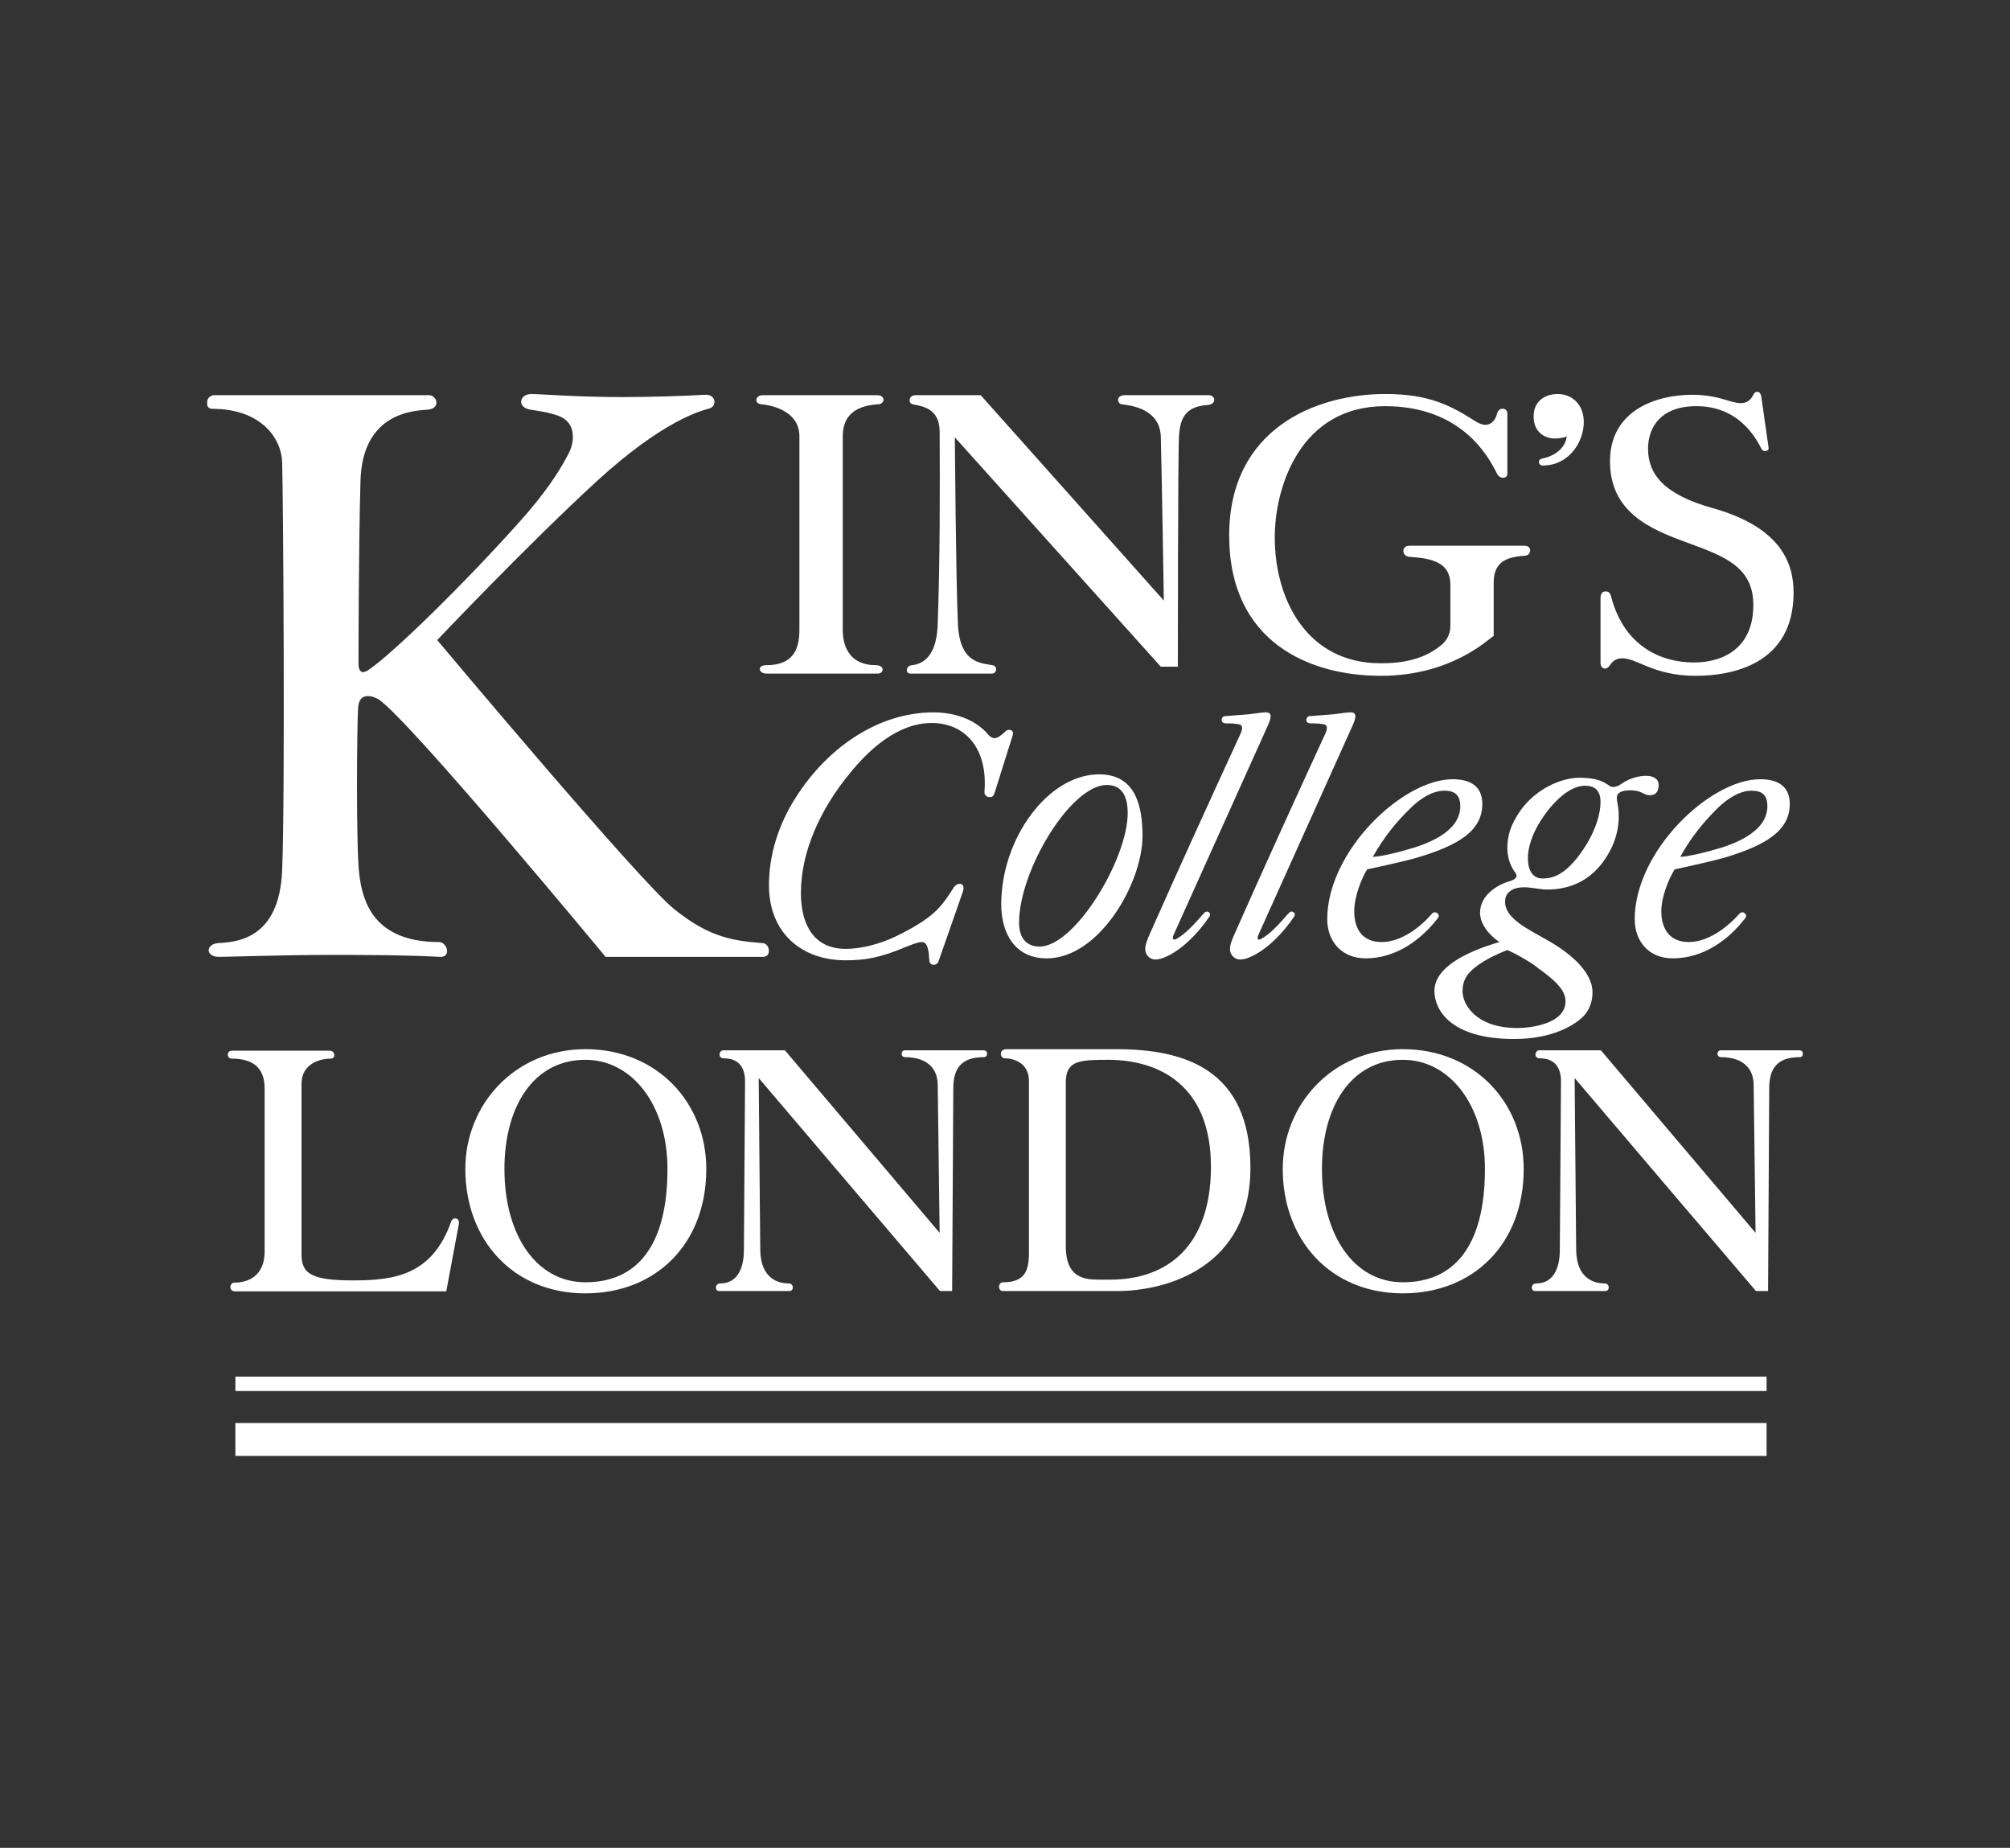 <?xml version="1.0" encoding="UTF-8"?>
<svg xmlns="http://www.w3.org/2000/svg" width="1088" height="1000" viewBox="0 0 1088 1000" fill="none">
  <rect x="0" y="0" width="1088" height="1000" fill="#333333" stroke="none"/>
  <g clip-path="url(#clip0_2812_10072)">
    <mask id="mask0_2812_10072" style="mask-type:luminance" maskUnits="userSpaceOnUse" x="111" y="44" width="866" height="867">
      <path d="M111.359 44.844H976.517V910.335H111.359V44.844Z" fill="white"></path>
    </mask>
    <g mask="url(#mask0_2812_10072)">
      <path d="M310.097 236.48C310.097 231.739 308.249 227.236 302.08 224.97C296.923 223.122 292.184 222.495 287.058 221.69C279.636 220.438 281.097 213.222 287.654 213.222C291.976 213.222 312.571 214.892 337.041 214.892C351.229 214.892 371.616 214.266 381.481 213.64C387.651 213.222 388.277 219.812 383.955 221.064C379.633 222.287 359.246 227.236 322.854 260.571C285.21 295.159 236.657 346.384 236.657 346.384C236.657 346.384 345.685 476.475 364.82 491.89C384.581 507.961 398.142 509.184 412.955 510.406C416.651 510.615 417.873 517.83 412.955 517.83H327.802C327.802 517.83 222.261 390.245 204.974 378.497C201.874 376.648 194.483 374.173 193.857 382.82C193.231 390.841 192.635 458.555 194.483 473.374C196.331 488.193 202.5 509.81 237.671 509.81C241.992 509.81 244.466 518.009 238.296 517.83C217.522 516.787 201.874 516.787 176.152 516.787C153.948 516.787 122.89 517.83 118.569 517.83C111.177 517.83 111.177 511.032 117.943 510.406C127.808 509.81 151.265 508.557 152.726 470.899C154.365 432.018 153.322 268.175 152.726 250.285C152.517 237.941 142.025 221.243 114.873 221.243C110.551 221.243 111.177 213.849 116.095 213.849H232.127C236.449 213.849 238.922 221.064 231.501 221.69C224.109 222.287 195.913 223.122 195.109 260.78C194.065 298.439 194.065 356.88 194.065 359.354C194.065 362.455 195.287 365.526 199.609 362.455C212.992 353.391 252.692 314.48 282.319 281.145C294.032 267.966 302.08 256.457 307.624 245.753C308.846 243.486 310.097 240.207 310.097 236.48ZM456.173 340.838V236.092C456.173 223.122 465.413 219.424 475.278 218.798C479.004 218.798 479.6 213.849 474.682 213.849H412.955C408.634 213.849 408.008 218.59 412.33 218.798C421.599 219.812 432.716 224.344 432.716 236.092V340.838C432.716 352.556 428.395 359.981 414.803 359.981C409.468 359.981 410.69 364.513 414.803 364.513H475.278C478.378 364.513 479.213 359.981 474.056 359.981C461.091 359.981 456.173 351.334 456.173 340.838ZM535.783 431.392C537.005 431.392 537.84 430.766 538.227 429.543L548.122 398.057C548.748 396.178 547.914 394.956 546.274 394.956C545.649 394.956 544.814 395.164 544.218 395.79C542.34 397.639 540.105 399.488 538.227 399.488C537.214 399.488 536.379 398.862 535.366 398.057C526.514 387.144 512.326 385.504 505.531 385.504C474.056 385.504 446.904 406.077 430.868 431.392C421.182 446.419 416.234 462.878 416.234 479.128C416.234 505.069 434.147 519.679 457.604 519.679C468.095 519.679 476.113 518.457 490.3 512.463C493.4 511.241 496.887 509.81 498.944 509.81C502.431 509.81 502.64 514.938 503.057 519.679C503.057 521.528 504.309 522.124 505.531 522.124C506.365 522.124 507.379 521.736 508.004 520.305L521.178 482.617C522.192 479.546 520.97 478.323 519.718 478.323C517.87 478.323 516.857 479.128 515.396 481.603C509.435 490.876 505.322 496.839 484.548 506.917C475.904 511.032 465.83 513.507 457.812 513.507C440.317 513.507 433.521 500.119 433.521 483.243C433.521 461.03 444.013 437.772 460.078 418.421C470.36 405.66 486.008 391.258 504.309 391.258C521.775 391.258 534.74 404.229 532.892 428.291C532.683 430.348 534.114 431.392 535.783 431.392ZM495.874 213.849C491.552 213.849 491.552 218.172 494.026 218.798C498.735 219.812 508.63 220.647 508.63 233.617C508.809 264.269 508.809 304.402 507.587 337.141C507.379 348.859 503.891 358.728 493.817 359.981C490.121 360.189 490.121 364.513 492.565 364.513H537.005C539.479 364.513 540.284 360.577 537.214 359.981C530.418 358.728 519.301 358.728 518.496 337.141C517.453 316.15 516.857 236.688 516.857 236.688L628.328 360.786H637.568C637.568 360.786 637.568 244.709 638.194 235.883C638.82 225.596 642.307 220.021 653.424 219.216C658.968 218.798 657.925 213.849 654.229 213.849H608.985C603.62 213.849 604.872 218.798 607.345 218.798C612.263 219.424 627.702 221.243 628.328 236.092C628.924 257.679 629.968 325.005 629.968 325.005L530.835 213.849H495.874ZM594.976 419.048C614.737 419.048 618.433 436.341 618.433 452.383C618.433 477.906 594.976 518.635 566.631 518.635C548.748 518.635 541.953 504.234 541.953 489.415C541.953 453.814 567.257 419.048 594.976 419.048ZM599.089 424.802C579.597 424.802 551.61 471.108 551.61 499.314C551.61 506.709 554.888 512.255 562.727 512.255C581.862 512.255 610.415 464.936 610.415 440.039C610.415 432.614 608.359 424.802 599.089 424.802ZM672.351 393.942C672.351 394.538 672.142 395.79 671.516 397.013C654.855 433.24 638.403 469.259 622.338 505.486C621.533 507.335 619.894 511.032 619.894 513.507C619.894 516.578 622.159 519.262 625.437 519.262C627.077 519.262 629.342 518.635 630.564 518.009C639.625 514.342 649.103 504.443 654.646 496.005C655.898 494.156 653.633 492.516 652.173 493.738C649.937 495.796 643.529 504.443 636.733 508.14C635.511 508.766 634.289 508.766 635.094 506.291L686.538 392.063C687.373 390.036 687.79 388.784 687.79 387.561C687.79 386.1 686.747 385.504 685.286 385.504C682.842 385.504 679.951 386.1 676.255 386.517C673.156 386.726 667.82 387.144 663.081 387.561C661.859 387.561 661.233 388.784 661.233 389.618C661.233 390.841 662.277 391.467 663.499 391.467C665.972 391.467 668.417 391.467 671.099 392.063C672.142 392.481 672.351 393.107 672.351 393.942ZM808.531 315.106C808.531 302.553 817.801 301.331 825.818 300.705C828.888 300.287 829.514 295.338 825.192 295.338H762.84C758.548 295.338 758.548 300.914 762.84 301.331C775.209 302.136 785.074 304.402 785.074 316.329V338.781C785.074 343.701 782.601 347.219 779.948 349.276C769.039 358.311 755.239 358.937 747.222 358.937C707.73 358.937 690.025 324.797 690.025 290.835C690.025 263.225 704.004 219.812 749.696 219.812C790.648 219.812 805.431 246.379 810.379 256.457C812.048 259.558 815.923 258.932 815.923 256.457V223.718C815.923 220.647 811.422 220.021 810.379 223.718C809.545 227.445 807.1 229.92 804.001 229.92C801.527 229.92 798.666 228.041 797.444 227.236C785.074 219.424 773.331 213.222 749.904 213.222C712.051 213.222 665.347 232.156 665.347 289.792C665.347 347.815 709.16 365.735 747.43 365.735C785.074 365.735 804.835 346.593 808.531 344.118V315.106ZM718.221 393.942C718.221 394.538 718.013 395.79 717.387 397.013C700.725 433.24 684.273 469.259 668.238 505.486C667.403 507.335 665.764 511.032 665.764 513.507C665.764 516.578 668.029 519.262 671.308 519.262C672.947 519.262 675.212 518.635 676.464 518.009C685.525 514.342 694.973 504.443 700.517 496.005C701.769 494.156 699.503 492.516 698.043 493.738C695.778 495.796 689.399 504.443 682.634 508.14C681.412 508.766 680.16 508.766 680.994 506.291L732.408 392.063C733.243 390.036 733.66 388.784 733.66 387.561C733.66 386.1 732.617 385.504 731.186 385.504C728.713 385.504 725.821 386.1 722.126 386.517C719.026 386.726 713.691 387.144 708.981 387.561C707.73 387.561 707.104 388.784 707.104 389.618C707.104 390.841 708.117 391.467 709.369 391.467C711.843 391.467 714.317 391.467 716.999 392.063C718.012 392.481 718.221 393.107 718.221 393.942ZM778.309 496.839C769.665 508.14 756.074 518.636 739.204 518.636C726.239 518.636 718.43 509.392 718.43 497.466C718.43 460.612 759.174 421.701 786.326 421.701C795.566 421.701 802.361 425.22 802.361 435.089C802.361 449.49 789.813 457.332 767.191 464.101C760.813 465.979 746.804 469.05 740.039 470.481C736.939 475.431 733.034 485.3 733.034 493.112C733.034 503.638 738.191 509.81 747.848 509.81C758.965 509.81 769.456 501.133 775.209 494.365C777.057 492.516 779.948 494.991 778.309 496.839ZM765.939 458.555C778.696 454.44 790.439 447.642 790.439 436.341C790.439 430.348 787.548 427.903 781.796 427.903C774.583 427.903 767.579 433.24 763.287 437.564C756.074 444.541 749.07 453.009 743.109 463.713C747.848 463.504 757.296 461.238 765.939 458.555ZM893.089 430.348C895.563 430.348 897.828 429.126 897.828 424.802C897.828 421.105 894.311 419.853 891.032 419.853C887.336 419.853 882.597 420.896 877.65 424.176C876.428 425.22 873.328 426.651 871.48 425.428C867.575 422.745 864.088 420.896 854.819 420.896C845.579 420.896 831.988 426.442 823.344 438.16C817.175 446.837 815.923 453.009 815.923 459.151C815.923 465.353 818.426 469.885 820.274 472.33C820.662 472.956 820.871 473.374 820.871 474C820.871 475.431 819.023 476.475 815.923 477.28C810.379 479.128 801.139 484.495 801.139 493.947C801.139 500.119 806.057 506.083 811.631 509.81C811.631 509.81 800.305 512.881 791.244 517.83C784.24 521.736 776.431 527.7 776.431 536.347C776.431 546.216 784.866 562.287 819.649 562.287C840.006 562.287 852.762 554.863 857.71 549.317C861.406 544.993 862.002 540.044 862.002 536.973C862.002 525.851 849.692 515.356 836.101 507.961C827.458 503.012 814.701 497.018 814.701 488.193C814.701 485.927 815.327 483.452 817.801 482.021C819.44 480.768 822.122 480.172 824.984 480.172C828.888 480.172 833.836 481.394 837.323 481.394C848.44 481.394 863.462 477.697 872.732 457.929C875.176 452.383 876.219 446.837 876.219 442.096C876.219 435.924 875.176 434.463 875.176 431.6C875.176 429.126 877.65 427.694 882.389 427.694C889.184 427.694 889.184 430.348 893.089 430.348ZM821.288 556.324C798.457 556.324 791.661 543.115 791.661 536.555C791.661 530.383 794.135 526.477 800.305 522.124C804.627 519.053 811.005 515.982 815.923 514.133C821.496 516.578 829.931 521.528 832.614 524.002C844.953 532.62 847.397 537.569 847.397 541.893C847.397 553.611 829.931 556.324 821.288 556.324ZM866.353 434.045C866.353 440.039 864.088 448.059 858.932 456.706C849.275 472.33 841.645 475.431 835.088 475.431C829.514 475.431 827.04 470.899 827.04 464.309C827.04 458.555 829.514 451.13 833.836 444.362C840.423 433.866 849.692 425.22 857.889 425.22C863.462 425.22 866.353 427.903 866.353 434.045ZM841.645 237.314C836.31 237.314 830.14 234.005 830.14 225.388C830.14 216.115 837.532 213.222 843.105 213.222C850.914 213.222 857.293 218.798 857.293 228.459C857.293 239.163 849.275 251.925 835.088 251.925C833.627 251.925 833.001 250.911 833.001 250.076C833.001 249.062 833.627 248.436 834.462 248.227C844.119 246.379 847.815 240.207 848.023 236.092C847.218 236.688 844.327 237.314 841.645 237.314ZM955.441 244.113C956.455 244.113 957.677 243.486 957.289 242.055L953.355 214.475C952.938 212.626 952.133 212 951.09 212C950.494 212 949.659 212.417 949.063 213.64C947.811 216.115 945.934 218.172 942.446 218.172C936.306 218.172 930.524 213.64 915.92 213.64C896.785 213.64 871.48 221.869 871.48 249.659C871.48 277.448 893.715 286.512 912.85 293.489C932.998 300.914 949.063 306.459 949.063 327.45C949.063 350.916 932.581 358.52 916.963 358.52C899.676 358.52 879.289 350.29 872.106 322.918C871.48 320.652 870.675 320.056 869.006 320.056C867.575 320.056 866.353 321.07 866.353 323.544V358.728C866.353 360.786 867.575 361.829 868.797 361.829C869.632 361.829 870.675 361.203 871.271 360.189C872.732 358.132 874.371 356.253 878.276 356.253C886.085 356.253 895.354 365.735 917.767 365.735C937.528 365.735 970.851 359.563 970.851 320.652C970.851 305.237 964.472 285.468 927.037 274.973C900.481 267.578 892.075 256.457 892.075 242.86C892.075 231.142 899.05 219.812 918.185 219.812C927.633 219.812 943.072 222.496 953.355 242.652C953.981 243.904 954.607 244.113 955.441 244.113ZM944.711 496.839C936.068 508.14 922.507 518.635 905.428 518.635C892.463 518.635 884.862 509.392 884.862 497.466C884.862 460.612 925.576 421.701 952.759 421.701C961.999 421.701 968.794 425.22 968.794 435.089C968.794 449.49 956.038 457.332 933.624 464.101C927.037 465.979 913.237 469.05 906.471 470.481C903.372 475.431 899.258 485.3 899.258 493.112C899.258 503.638 904.594 509.81 914.072 509.81C925.189 509.81 935.68 501.133 941.642 494.365C943.489 492.516 946.172 494.991 944.711 496.839ZM932.372 458.555C944.92 454.44 956.663 447.642 956.663 436.341C956.663 430.348 953.981 427.903 948.02 427.903C941.016 427.903 933.833 433.24 929.511 437.564C922.507 444.541 915.294 453.009 909.541 463.713C914.072 463.504 923.729 461.238 932.372 458.555Z" fill="white"></path>
      <path d="M125.537 568.616H178.621C181.303 568.616 182.138 572.91 178.829 572.91C173.703 572.91 163.211 575.385 163.211 586.506V678.7C163.211 689.225 168.338 692.922 191.169 692.922C213.195 692.922 233.969 690.239 244.252 660.988C245.086 658.543 248.991 658.752 248.365 662.449L241.569 698.856H127.415C123.481 698.856 124.315 694.145 126.789 694.145C134.181 694.145 143.242 690.626 143.242 677.268V588.981C143.242 577.651 136.655 572.91 125.537 572.91C122.676 572.91 122.467 568.616 125.537 568.616ZM956.24 744.982H127.415V752.794H956.24V744.982ZM956.24 770.088H127.415V788.008H956.24V770.088ZM316.887 699.929C354.919 699.929 382.31 673.362 382.31 632.603C382.31 596.793 355.753 567.781 316.887 567.781C279.035 567.781 251.882 597.419 251.882 632.603C251.882 670.888 277.574 699.929 316.887 699.929ZM273.044 632.603C273.044 599.268 288.483 573.536 316.887 573.536C342.192 573.536 361.297 598.015 361.297 632.603C361.297 675.211 344.04 693.936 316.887 693.936C290.331 693.936 273.044 668.413 273.044 632.603ZM391.55 568.407C389.076 568.407 388.48 572.731 391.758 572.731C395.454 572.731 403.293 573.745 403.293 585.075L402.667 676.433C402.667 686.333 399.15 694.562 389.91 694.562C386.84 694.562 386.84 698.677 389.284 698.677H427.346C429.819 698.677 429.819 694.562 426.928 694.562C421.385 694.562 411.728 692.087 411.519 676.433L410.684 583.405C410.684 583.405 508.207 698.051 508.803 698.677H515.39L516.016 588.772C516.016 577.859 520.755 572.105 532.469 572.105C534.943 572.105 534.943 568.407 532.469 568.407H489.877C487.433 568.407 487.433 572.105 489.877 572.105C494.199 572.105 507.373 572.91 507.581 587.132L508.625 667.19L424.872 568.407H391.55ZM544.808 567.781C540.487 567.781 541.321 572.731 543.795 572.731C548.743 572.731 556.969 575.176 556.969 585.075V677.895C556.969 687.764 554.704 693.936 542.96 693.936C540.099 693.936 540.099 698.677 542.752 698.677H604.657C631.81 698.677 676.846 685.706 676.846 632.007C676.846 577.651 639.828 567.781 604.031 567.781H544.808ZM576.909 585.91C576.909 574.162 583.674 573.536 599.71 573.536C627.488 573.536 655.475 587.341 655.475 631.38C655.475 674.197 632.019 692.505 600.961 692.505H594.374C586.178 692.505 576.909 690.865 576.909 674.585V585.91ZM759.347 699.929C797.408 699.929 824.769 673.362 824.769 632.603C824.769 596.793 798.243 567.781 759.347 567.781C721.494 567.781 694.341 597.419 694.341 632.603C694.341 670.888 720.063 699.929 759.347 699.929ZM715.563 632.603C715.563 599.268 730.972 573.536 759.347 573.536C784.651 573.536 803.786 598.015 803.786 632.603C803.786 675.211 786.499 693.936 759.347 693.936C732.82 693.936 715.563 668.413 715.563 632.603ZM833.204 568.407C830.73 568.407 830.134 572.731 833.413 572.731C837.109 572.731 844.947 573.745 844.947 585.075L844.322 676.433C844.322 686.333 840.834 694.562 831.565 694.562C828.465 694.562 828.465 698.677 830.969 698.677H869C871.474 698.677 871.474 694.562 868.583 694.562C863.039 694.562 853.382 692.087 853.174 676.433L852.339 583.405C852.339 583.405 949.862 698.051 950.488 698.677H957.045L957.671 588.772C957.671 577.859 962.41 572.105 974.123 572.105C976.597 572.105 976.597 568.407 974.123 568.407H931.531C929.058 568.407 929.058 572.105 931.531 572.105C935.883 572.105 949.027 572.91 949.236 587.132L950.279 667.19L866.556 568.407H833.204Z" fill="white"></path>
    </g>
  </g>
  <defs>
    <clipPath id="clip0_2812_10072">
      <rect width="864" height="576" fill="white" transform="translate(112 212)"></rect>
    </clipPath>
  </defs>
</svg>
